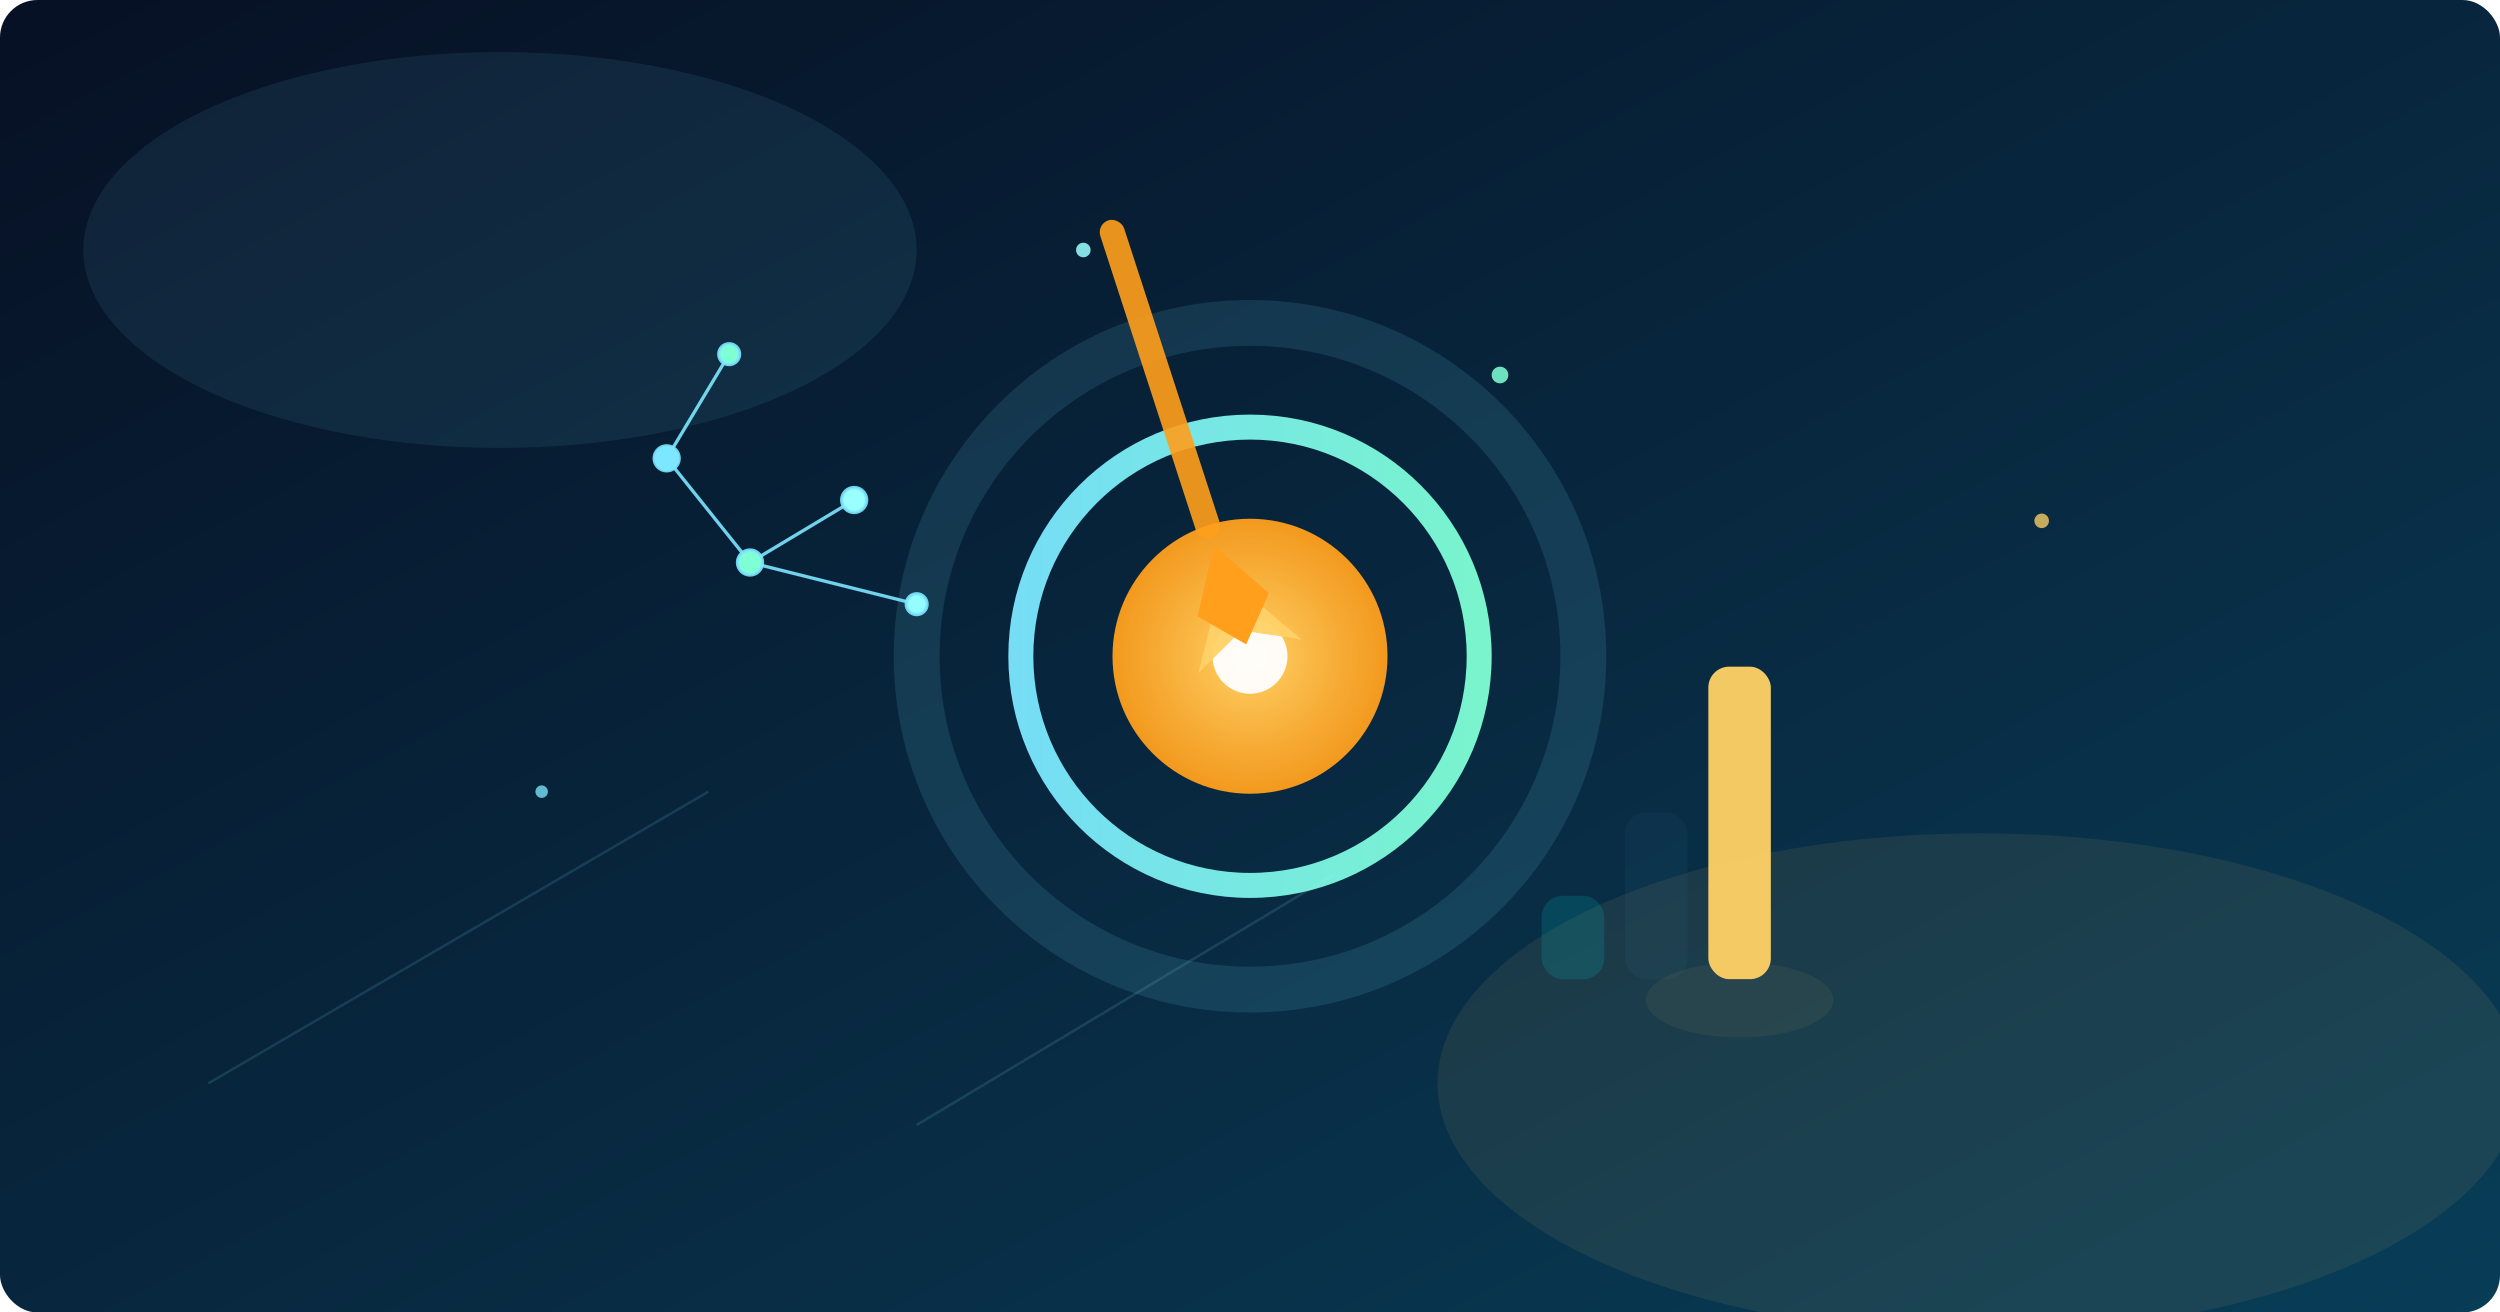 <svg xmlns="http://www.w3.org/2000/svg" width="1200" height="630" viewBox="0 0 1200 630" preserveAspectRatio="xMidYMid slice">
  <defs>
    <linearGradient id="bgGrad" x1="0" x2="1" y1="0" y2="1">
      <stop offset="0" stop-color="#071024"></stop>
      <stop offset="1" stop-color="#083d57"></stop>
    </linearGradient>

    <linearGradient id="ringGrad" x1="0" x2="1">
      <stop offset="0" stop-color="#7ce7ff"></stop>
      <stop offset="1" stop-color="#7fffd4"></stop>
    </linearGradient>

    <radialGradient id="bullGrad" cx="50%" cy="50%" r="50%">
      <stop offset="0" stop-color="#ffd166"></stop>
      <stop offset="1" stop-color="#ff9f1c" stop-opacity="0.95"></stop>
    </radialGradient>

    <filter id="softGlow" x="-50%" y="-50%" width="200%" height="200%">
      <feGaussianBlur stdDeviation="8" result="blur"></feGaussianBlur>
      <feMerge>
        <feMergeNode in="blur"></feMergeNode>
        <feMergeNode in="SourceGraphic"></feMergeNode>
      </feMerge>
    </filter>

    <filter id="smallBlur" x="-30%" y="-30%" width="160%" height="160%">
      <feGaussianBlur stdDeviation="3"></feGaussianBlur>
    </filter>

    <clipPath id="roundClip">
      <rect x="0" y="0" width="1200" height="630" rx="18" ry="18"></rect>
    </clipPath>
  </defs>

  <!-- Background -->
  <rect width="1200" height="630" fill="url(#bgGrad)" clip-path="url(#roundClip)"></rect>

  <!-- Soft abstract blobs -->
  <g opacity="0.08" filter="url(#smallBlur)">
    <ellipse cx="240" cy="120" rx="200" ry="95" fill="#7ce7ff"></ellipse>
    <ellipse cx="950" cy="520" rx="260" ry="120" fill="#ffd166"></ellipse>
  </g>

  <!-- Neural network nodes (left cluster) -->
  <g transform="translate(360,230)" stroke="#7ce7ff" stroke-opacity="0.9" stroke-width="1.6" fill="none">
    <line x1="-40" y1="-10" x2="0" y2="40"></line>
    <line x1="0" y1="40" x2="50" y2="10"></line>
    <line x1="0" y1="40" x2="80" y2="60"></line>
    <line x1="-40" y1="-10" x2="-10" y2="-60"></line>
    <circle cx="-40" cy="-10" r="6" fill="#7ce7ff"></circle>
    <circle cx="0" cy="40" r="6" fill="#7fffd4"></circle>
    <circle cx="50" cy="10" r="6" fill="#9ff"></circle>
    <circle cx="80" cy="60" r="5" fill="#9ff"></circle>
    <circle cx="-10" cy="-60" r="5" fill="#7fffd4"></circle>
  </g>

  <!-- Concentric target (center) -->
  <g transform="translate(600,315)" filter="url(#softGlow)">
    <circle r="160" fill="none" stroke="rgba(124,231,255,0.12)" stroke-width="22"></circle>
    <circle r="110" fill="none" stroke="url(#ringGrad)" stroke-width="12" opacity="0.95"></circle>
    <circle r="66" fill="url(#bullGrad)"></circle>
    <circle r="18" fill="#fff" opacity="0.95"></circle>
  </g>

  <!-- Arrow / indicator hitting center -->
  <g transform="translate(600,315) rotate(-18)">
    <!-- shaft -->
    <rect x="-6" y="-220" width="12" height="160" rx="6" fill="rgba(255,159,28,0.95)" opacity="0.95"></rect>
    <!-- tail -->
    <g transform="translate(0, -40)">
      <polygon points="-26,40 -6,8 6,8 26,40 -6,24 6,24" fill="#ffd166" opacity="0.95"></polygon>
    </g>
    <!-- head -->
    <polygon points="0,-56 18,-26 0,-6 -18,-26" fill="#ff9f1c"></polygon>
  </g>

  <!-- Growth bars (right) -->
  <g transform="translate(860,360)">
    <rect x="-120" y="70" rx="10" ry="10" width="30" height="40" fill="#0ff" opacity="0.12"></rect>
    <rect x="-80" y="30" rx="10" ry="10" width="30" height="80" fill="#7ce7ff" opacity="0.18" filter="url(#smallBlur)"></rect>
    <rect x="-40" y="-40" rx="10" ry="10" width="30" height="150" fill="#ffd166" opacity="0.95"></rect>
    <!-- glow -->
    <ellipse cx="-25" cy="120" rx="45" ry="18" fill="#ffd166" opacity="0.06"></ellipse>
  </g>

  <!-- Small decorative lines & dots -->
  <g stroke="#9ff" stroke-opacity="0.12" stroke-width="1.2">
    <line x1="100" y1="520" x2="340" y2="380"></line>
    <line x1="440" y1="540" x2="640" y2="420"></line>
  </g>

  <!-- floating micro nodes -->
  <g opacity="0.9">
    <circle cx="720" cy="180" r="4" fill="#7fffd4" opacity="0.95"></circle>
    <circle cx="520" cy="120" r="3.5" fill="#9ff" opacity="0.95"></circle>
    <circle cx="980" cy="250" r="3.5" fill="#ffd166" opacity="0.85"></circle>
    <circle cx="260" cy="380" r="3" fill="#7ce7ff" opacity="0.85"></circle>
  </g>
</svg>
